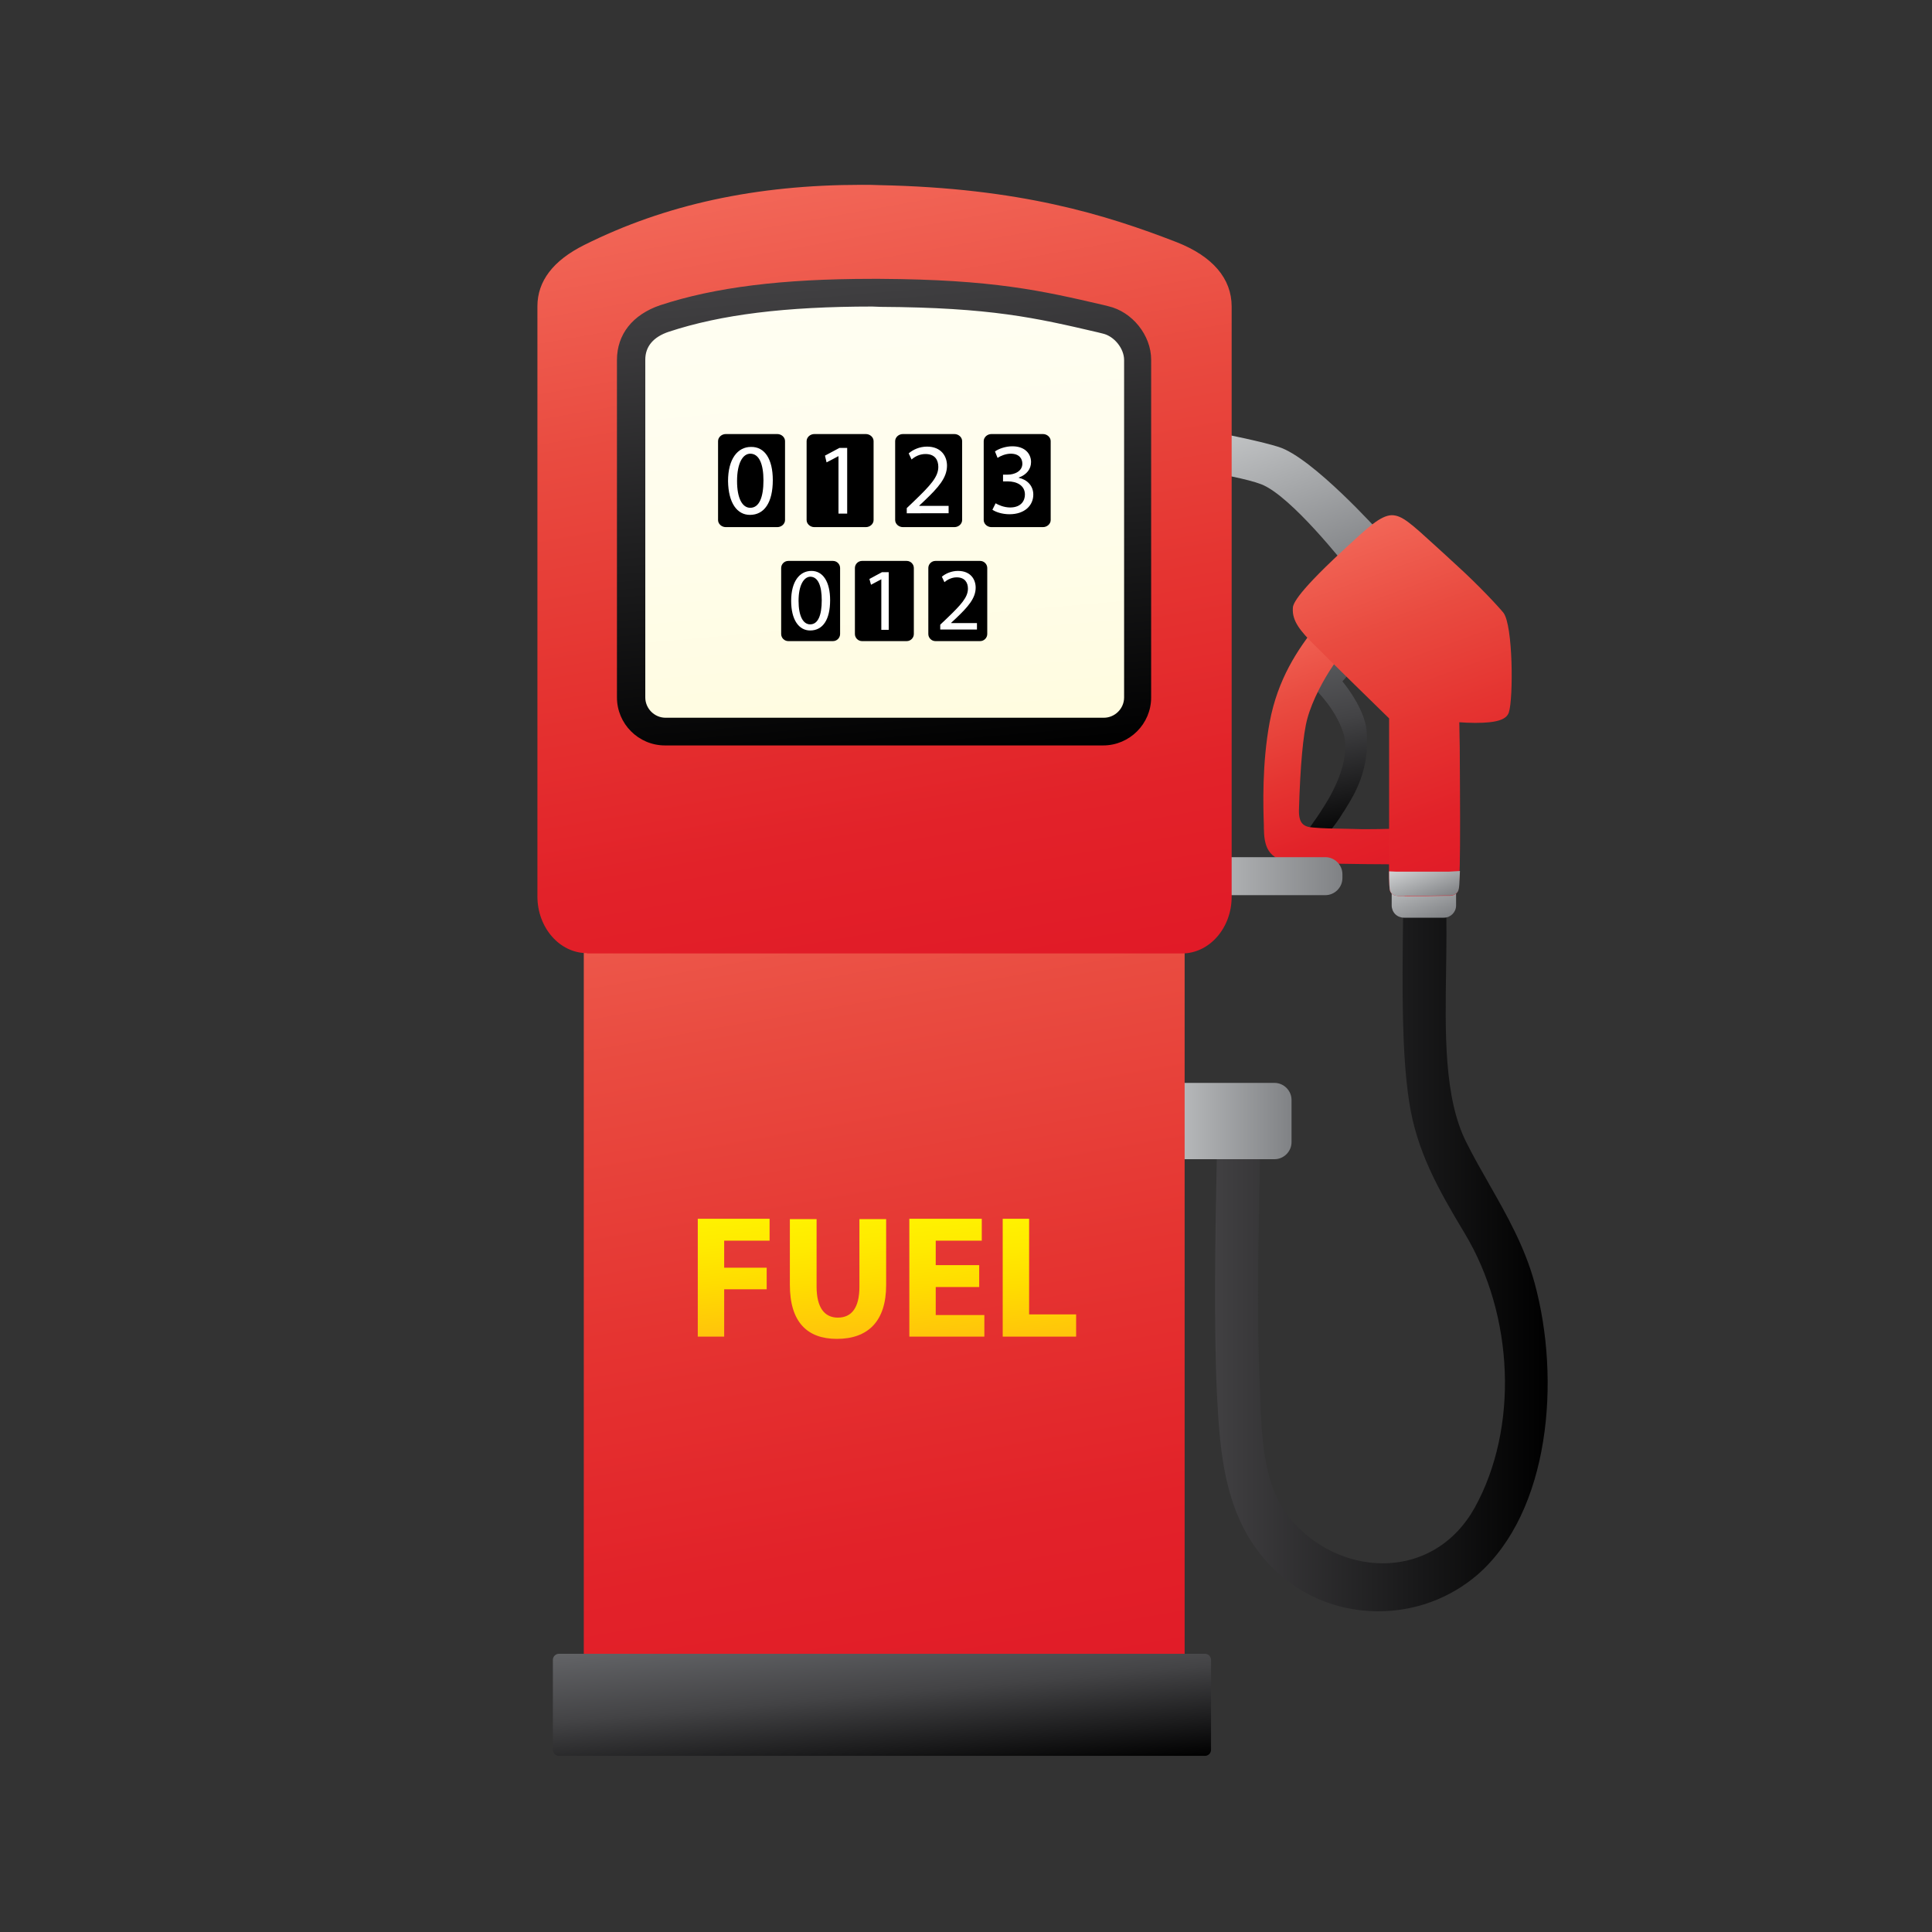 <?xml version="1.0" encoding="utf-8"?>
<!-- Generator: Adobe Illustrator 22.0.1, SVG Export Plug-In . SVG Version: 6.00 Build 0)  -->
<svg version="1.1" id="Layer_1" xmlns="http://www.w3.org/2000/svg" xmlns:xlink="http://www.w3.org/1999/xlink" x="0px" y="0px"
	 viewBox="0 0 600 600" style="enable-background:new 0 0 600 600;" xml:space="preserve">
<rect x="0" y="0" width="600" height="600" fill="#333333" stroke="none"/>
<style type="text/css">
	.st0{fill:url(#SVGID_1_);}
	.st1{display:none;fill:url(#SVGID_2_);}
	.st2{fill:url(#SVGID_3_);}
	.st3{display:none;fill:url(#SVGID_4_);}
	.st4{display:none;fill:url(#SVGID_5_);}
	.st5{fill:url(#SVGID_6_);}
	.st6{display:none;fill:url(#SVGID_7_);}
	.st7{fill:url(#SVGID_8_);}
	.st8{display:none;fill:url(#SVGID_9_);}
	.st9{display:none;fill:url(#SVGID_10_);}
	.st10{display:none;fill:url(#SVGID_11_);}
	.st11{fill:url(#SVGID_12_);}
	.st12{display:none;fill:url(#SVGID_13_);}
	.st13{display:none;fill:url(#SVGID_14_);}
	.st14{display:none;fill:url(#SVGID_15_);}
	.st15{fill:url(#SVGID_16_);}
	.st16{display:none;fill:url(#SVGID_17_);}
	.st17{display:none;fill:url(#SVGID_18_);}
	.st18{display:none;fill:url(#SVGID_19_);}
	.st19{fill:url(#SVGID_20_);}
	.st20{display:none;fill:url(#SVGID_21_);}
	.st21{display:none;fill:url(#SVGID_22_);}
	.st22{fill:url(#SVGID_23_);}
	.st23{fill:url(#SVGID_24_);}
	.st24{fill:url(#SVGID_25_);}
	.st25{display:none;fill:url(#SVGID_26_);}
	.st26{display:none;fill:url(#SVGID_27_);}
	.st27{fill:url(#SVGID_28_);}
	.st28{display:none;fill:url(#SVGID_29_);}
	.st29{display:none;fill:url(#SVGID_30_);}
	.st30{fill:url(#SVGID_31_);}
	.st31{display:none;fill:url(#SVGID_32_);}
	.st32{display:none;fill:url(#SVGID_33_);}
	.st33{fill:url(#SVGID_34_);}
	.st34{fill:url(#SVGID_35_);}
	.st35{fill:url(#SVGID_36_);}
	.st36{fill:url(#SVGID_37_);}
	.st37{display:none;fill:url(#SVGID_38_);}
	.st38{display:none;fill:url(#SVGID_39_);}
	.st39{fill:url(#SVGID_40_);}
	.st40{display:none;fill:url(#SVGID_41_);}
	.st41{display:none;fill:url(#SVGID_42_);}
	.st42{display:none;fill:url(#SVGID_43_);}
	.st43{fill:url(#SVGID_44_);}
	.st44{fill:url(#SVGID_45_);}
	.st45{display:none;fill:url(#SVGID_46_);}
	.st46{fill:#FFFFFF;}
	.st47{fill:url(#SVGID_47_);}
	.st48{display:none;fill:url(#SVGID_48_);}
	.st49{display:none;fill:url(#SVGID_49_);}
	.st50{display:none;fill:url(#SVGID_50_);}
</style>
<g>
	<g>
		<g>
			<g>
				<linearGradient id="SVGID_1_" gradientUnits="userSpaceOnUse" x1="377.308" y1="386.918" x2="480.405" y2="386.918">
					<stop  offset="0" style="stop-color:#414042"/>
					<stop  offset="0.573" style="stop-color:#1B1B1C"/>
					<stop  offset="1" style="stop-color:#000000"/>
				</linearGradient>
				<path class="st0" d="M428.1,500.4c-14.8,0-28.3-6.7-37.2-18.4c-10.4-13.7-12-30.4-12.9-47.7c-1.1-22.5-0.6-50.4-0.1-74.9
					c0.1-4.7,3.6-7.2,6.8-7.2c1.8,0,3.4,0.7,4.7,2c1.3,1.4,1.9,3.2,1.9,5.3l0,0.6c-0.4,20.7-1,46.3-0.2,66.6
					c0.1,1.5,0.1,3.1,0.2,4.7c0.4,14.2,0.9,30.3,9.5,40.4c7.2,8.6,17.9,13.7,28.6,13.7c12.1,0,22.5-6.3,28.6-17.3
					c13.6-24.6,12.3-59.6-3.2-85.3c-8.3-13.8-14.9-25.6-17.2-40.9c-2.3-14.9-2.1-35.5-1.9-53.7l0.1-7.7c0-4.7,3.4-7.2,6.6-7.2
					c3.2,0,6.6,2.4,6.7,7.1c0.2,6.6,0.1,13.7,0,20.4c-0.3,19.7-0.7,40.1,6.3,53.9c2.2,4.4,4.7,8.8,7.1,13c5.4,9.5,11,19.3,14.1,30.7
					c8.2,30.1,4.7,70.9-17.7,90.5C450.3,496.4,439.4,500.4,428.1,500.4L428.1,500.4z"/>
				<linearGradient id="SVGID_2_" gradientUnits="userSpaceOnUse" x1="377.416" y1="337.534" x2="492.853" y2="452.97">
					<stop  offset="0" style="stop-color:#636466"/>
					<stop  offset="2.143639e-02" style="stop-color:#616265"/>
					<stop  offset="0.433" style="stop-color:#434345"/>
					<stop  offset="0.774" style="stop-color:#1B1B1C"/>
					<stop  offset="1" style="stop-color:#000000"/>
				</linearGradient>
				<path class="st1" d="M475,399c-3-11.2-8.6-21-14-30.4c-2.4-4.2-4.9-8.6-7.1-13c-7.1-14.2-6.8-34.8-6.5-54.6
					c0.1-6.8,0.2-13.7,0-20.4c-0.2-7.6-10.4-7.6-10.4,0c0,2.5,0,5.1-0.1,7.7c-0.2,18.1-0.4,38.6,1.9,53.4c2.3,15.1,8.8,26.7,17,40.4
					c15.8,26.1,17.1,61.8,3.2,86.8c-6.4,11.5-17.3,18-29.9,18c-11.1,0-22.2-5.3-29.6-14.2c-8.8-10.5-9.4-26.9-9.8-41.3
					c0-1.6-0.1-3.2-0.2-4.7c-0.8-20.4-0.3-46.1,0.2-66.7l0-0.6c0-1.7-0.5-3.2-1.5-4.3c-0.9-1-2.2-1.5-3.6-1.5c-2.6,0-5.2,2-5.3,5.8
					c-0.5,24.4-1,52.4,0.1,74.8c0.8,17.1,2.4,33.6,12.6,46.9c8.6,11.3,21.8,17.8,36.1,17.8l0,0c11,0,21.5-3.9,29.6-11
					C479.7,468.8,483,428.7,475,399z"/>
				<g>
					<g>
						<g>
							<g>
								<linearGradient id="SVGID_3_" gradientUnits="userSpaceOnUse" x1="438.939" y1="268.415" x2="445.456" y2="286.32">
									<stop  offset="0" style="stop-color:#D1D3D4"/>
									<stop  offset="1" style="stop-color:#808285"/>
								</linearGradient>
								<path class="st2" d="M436,285v-1.9V285c-1,0-2-0.4-2.7-1.1c-0.7-0.7-1.1-1.7-1.1-2.7v-7.7c0-2.1,1.7-3.8,3.8-3.8h12.4
									c2.1,0,3.8,1.7,3.8,3.8v7.7c0,2.1-1.7,3.8-3.8,3.8H436z"/>
								
									<linearGradient id="SVGID_4_" gradientUnits="userSpaceOnUse" x1="485.633" y1="620.111" x2="490.834" y2="634.4" gradientTransform="matrix(1 0 0 1 -46.034 -349.888)">
									<stop  offset="0" style="stop-color:#D1D3D4"/>
									<stop  offset="1" style="stop-color:#808285"/>
								</linearGradient>
								<path class="st3" d="M450.3,281.2c0,1-0.8,1.9-1.9,1.9H436c-1,0-1.9-0.8-1.9-1.9v-7.7c0-1,0.8-1.9,1.9-1.9h12.4
									c1,0,1.9,0.8,1.9,1.9V281.2z"/>
								
									<linearGradient id="SVGID_5_" gradientUnits="userSpaceOnUse" x1="486.057" y1="621.279" x2="490.407" y2="633.231" gradientTransform="matrix(1 0 0 1 -46.034 -349.888)">
									<stop  offset="0" style="stop-color:#FFFFFF"/>
									<stop  offset="1" style="stop-color:#A9ABAE"/>
								</linearGradient>
								<path class="st4" d="M436,281.8c-0.3,0-0.6-0.3-0.6-0.6v-7.7c0-0.3,0.3-0.6,0.6-0.6h12.4c0.3,0,0.6,0.3,0.6,0.6v7.7
									c0,0.3-0.3,0.6-0.6,0.6H436z"/>
								
									<linearGradient id="SVGID_6_" gradientUnits="userSpaceOnUse" x1="-115.828" y1="-1173.693" x2="-62.727" y2="-1134.544" gradientTransform="matrix(0.731 0.682 -0.682 0.731 -308.658 1133.014)">
									<stop  offset="0" style="stop-color:#636466"/>
									<stop  offset="2.143639e-02" style="stop-color:#616265"/>
									<stop  offset="0.433" style="stop-color:#434345"/>
									<stop  offset="0.774" style="stop-color:#1B1B1C"/>
									<stop  offset="1" style="stop-color:#000000"/>
								</linearGradient>
								<path class="st5" d="M405.1,261c-0.2-0.2-0.3-0.3-0.3-0.6c-0.1-0.4,0-0.8,0.2-1.1c0,0,3.1-3.9,6.2-8.9
									c3.4-5.3,8.6-15.5,5.8-23.3c-2.4-6.9-7.6-12.2-9.7-14.2c-0.7-0.6-1.1-1-1.1-1c0,0,0,0-0.1-0.1c-0.4-0.3-0.5-0.9-0.3-1.4
									l6.1-15.2c0.2-0.4,0.5-0.7,0.9-0.8c0.4-0.1,0.8,0,1.1,0.3c0,0,8.9,8.5,8.9,8.5c0.5,0.5,0.5,1.2,0.1,1.7l-6,6.7
									c1.9,2.3,6.9,9.1,7.5,15.2c1.1,11.9-3.6,19.7-6.5,24.3c-0.3,0.5-0.6,1-0.9,1.4c-2.5,4.3-7,9.1-7.2,9.3
									c-0.3,0.3-0.8,0.5-1.3,0.3l-3-1C405.4,261.2,405.2,261.1,405.1,261z"/>
								
									<linearGradient id="SVGID_7_" gradientUnits="userSpaceOnUse" x1="-114.828" y1="-1172.956" x2="-63.727" y2="-1135.281" gradientTransform="matrix(0.731 0.682 -0.682 0.731 -308.658 1133.014)">
									<stop  offset="0" style="stop-color:#636466"/>
									<stop  offset="2.143639e-02" style="stop-color:#616265"/>
									<stop  offset="0.433" style="stop-color:#434345"/>
									<stop  offset="0.774" style="stop-color:#1B1B1C"/>
									<stop  offset="1" style="stop-color:#000000"/>
								</linearGradient>
								<path class="st6" d="M422,204.3l-6.7,7.5c0,0,7.2,8.3,7.9,15.3c1.2,12.8-4.7,20.7-7.2,25c-2.5,4.3-7,9-7,9l-3-1
									c0,0,3.1-3.9,6.3-9c2.6-4.1,9.1-15.5,6-24.4c-3.2-9.3-11.2-15.8-11.2-15.8l6.1-15.2L422,204.3z"/>
								<linearGradient id="SVGID_8_" gradientUnits="userSpaceOnUse" x1="395.271" y1="195.271" x2="424.545" y2="275.701">
									<stop  offset="0" style="stop-color:#F26657"/>
									<stop  offset="0.272" style="stop-color:#E94B40"/>
									<stop  offset="0.544" style="stop-color:#E53431"/>
									<stop  offset="0.794" style="stop-color:#E22229"/>
									<stop  offset="1" style="stop-color:#E11A27"/>
								</linearGradient>
								<path class="st7" d="M443.5,268.7c-0.1,0-8.7-0.3-13.5-0.3c-4.9,0-21.5-0.2-28.3-0.6c-8.3-0.6-9.1-5.4-9.2-10.7l0-0.9
									c-0.2-5.7-0.6-19,1.8-31.9c2.5-13.4,8.7-22.6,14.5-29.9c1.1-1.3,4.3-5,4.4-5.2c0.4-0.4,0.9-0.7,1.5-0.7c0,0,0,0,0,0
									c0.6,0,1.1,0.2,1.5,0.7l4.4,5.1c0.6,0.6,0.6,1.6,0.1,2.3c0,0-4.4,6.7-6.7,10.1c-2.8,4.1-6.4,10.6-8,16.5
									c-1.3,4.7-2.2,14.8-2.6,28.3c-0.1,4.3,1.5,5.3,4.4,5.5c3.2,0.3,5.9,0.3,11.1,0.4l4,0.1c0.7,0,1.5,0,2.3,0
									c7.7,0,17.3-0.6,17.4-0.6c0,0,0.1,0,0.1,0c1,0,1.8,0.7,1.9,1.7l0.8,8.1c0.1,0.6-0.1,1.1-0.5,1.5
									C444.6,268.4,444.1,268.7,443.5,268.7C443.5,268.7,443.5,268.7,443.5,268.7z"/>
								
									<linearGradient id="SVGID_9_" gradientUnits="userSpaceOnUse" x1="441.953" y1="546.971" x2="469.911" y2="623.784" gradientTransform="matrix(1 0 0 1 -46.034 -349.888)">
									<stop  offset="0" style="stop-color:#E23D33"/>
									<stop  offset="8.424473e-02" style="stop-color:#DE3A31"/>
									<stop  offset="0.689" style="stop-color:#BE2421"/>
									<stop  offset="1" style="stop-color:#B11C1A"/>
								</linearGradient>
								<path class="st8" d="M410.3,195.4c-5,6.3-11.7,15.5-14.1,29.1c-2.5,13.5-1.9,27.4-1.7,32.5c0.2,5.1,0.8,8.4,7.5,8.9
									c6.7,0.5,23.3,0.6,28.1,0.6c4.8,0,13.5,0.3,13.5,0.3l-0.8-8.1c0,0-11.8,0.8-19.9,0.6c-8.1-0.2-11.2-0.2-15.2-0.5
									c-3.7-0.3-6.4-1.9-6.2-7.5c0.2-5.6,0.7-21.6,2.6-28.8c1.9-6.8,5.9-13.7,8.2-17.1c2.3-3.4,6.7-10.1,6.7-10.1l-4.4-5.1
									C414.6,190.3,411.3,194.1,410.3,195.4z"/>
								
									<linearGradient id="SVGID_10_" gradientUnits="userSpaceOnUse" x1="442.444" y1="548.701" x2="469.213" y2="622.247" gradientTransform="matrix(1 0 0 1 -46.034 -349.888)">
									<stop  offset="0" style="stop-color:#F26657"/>
									<stop  offset="0.272" style="stop-color:#E94B40"/>
									<stop  offset="0.544" style="stop-color:#E53431"/>
									<stop  offset="0.794" style="stop-color:#E22229"/>
									<stop  offset="1" style="stop-color:#E11A27"/>
								</linearGradient>
								<path class="st9" d="M442.2,265.5c-2.7-0.1-8.5-0.3-12.1-0.3c-5.6,0-21.7-0.2-28-0.6c-5.5-0.4-6.1-2.5-6.3-7.7l0-1
									c-0.2-5.6-0.6-18.6,1.7-31.3c2.3-12.7,8.3-21.6,13.9-28.5c0.7-0.8,2.3-2.8,3.4-4l2.8,3.3c-1.2,1.9-4.3,6.6-6.2,9.3
									c-1.4,2.1-6.2,9.5-8.4,17.5c-1.7,6.3-2.4,19.3-2.7,29c-0.1,5.5,2.3,8.3,7.4,8.7c3.3,0.3,6,0.3,11.2,0.4c1.2,0,2.6,0,4.1,0.1
									c0.7,0,1.5,0,2.3,0c6.2,0,13.6-0.4,16.5-0.6L442.2,265.5z"/>
								
									<linearGradient id="SVGID_11_" gradientUnits="userSpaceOnUse" x1="463.519" y1="595.114" x2="465.585" y2="618.728" gradientTransform="matrix(1 0 0 1 -46.034 -349.888)">
									<stop  offset="0" style="stop-color:#E23D33"/>
									<stop  offset="8.424473e-02" style="stop-color:#DE3A31"/>
									<stop  offset="0.689" style="stop-color:#BE2421"/>
									<stop  offset="1" style="stop-color:#B11C1A"/>
								</linearGradient>
								<path class="st10" d="M436.2,263c-9.2,0-18.3,0.2-27.5,0c-4.1-0.1-8-0.9-10.6-4.4c-1.9-2.6-2.8-5.9-3.5-9.1
									c-0.2-0.8-0.3-1.5-0.4-2.3c0,4.2,0.1,7.6,0.2,9.7c0.2,5.1,0.8,8.4,7.5,8.9c6.7,0.5,23.3,0.6,28.1,0.6
									c4.8,0,13.5,0.3,13.5,0.3l-0.4-3.7C440.8,263,438.5,263,436.2,263z"/>
								<linearGradient id="SVGID_12_" gradientUnits="userSpaceOnUse" x1="379.966" y1="121.763" x2="402.334" y2="183.219">
									<stop  offset="0" style="stop-color:#D1D3D4"/>
									<stop  offset="1" style="stop-color:#808285"/>
								</linearGradient>
								<path class="st11" d="M419.6,176.7c-0.5,0-1-0.3-1.4-0.7c-0.2-0.2-17.2-22-26.5-25.6c-8.2-3.2-35.8-6.7-36.1-6.8
									c-0.8-0.1-1.5-0.7-1.6-1.5c0-0.1-0.5-2.4-0.4-5.5c0.1-2.4,0.6-4,0.8-4.7c0.3-0.8,1.1-1.5,1.9-1.5c0.1,0,0.2,0,0.3,0
									c1.2,0.2,30.4,5.2,40.5,8.4c10.5,3.3,31.1,26.2,32,27.2c0.7,0.8,0.6,2-0.1,2.7l-8,7.5c-0.4,0.3-0.8,0.5-1.3,0.5
									C419.7,176.7,419.7,176.7,419.6,176.7z"/>
								
									<linearGradient id="SVGID_13_" gradientUnits="userSpaceOnUse" x1="393.901" y1="638.489" x2="416.198" y2="699.75" gradientTransform="matrix(0.996 -8.510000e-02 8.510000e-02 0.996 -69.674 -479.94)">
									<stop  offset="0" style="stop-color:#D1D3D4"/>
									<stop  offset="1" style="stop-color:#808285"/>
								</linearGradient>
								<path class="st12" d="M356,141.7c0,0-0.4-2.1-0.4-5c0.1-2.3,0.6-3.9,0.8-4.3c0,0,30.2,5.2,40.3,8.4
									c10.1,3.2,31.2,26.6,31.2,26.6l-8,7.5c0,0-17.4-22.4-27.3-26.3C383.9,145.2,356,141.7,356,141.7z"/>
								
									<linearGradient id="SVGID_14_" gradientUnits="userSpaceOnUse" x1="406.62" y1="649.489" x2="404.541" y2="690.812" gradientTransform="matrix(0.996 -8.510000e-02 8.510000e-02 0.996 -69.674 -479.94)">
									<stop  offset="0" style="stop-color:#FFFFFF"/>
									<stop  offset="1" style="stop-color:#D1D3D4"/>
								</linearGradient>
								<path class="st13" d="M419.9,173c-3.7-4.6-18.1-22.1-27-25.6c-7.8-3-30.9-6.2-35.9-6.8c-0.1-0.8-0.2-2.2-0.2-3.9
									c0-1.2,0.2-2.2,0.4-2.9c5.5,1,30.2,5.3,39,8.1c8.6,2.7,25.8,21.1,29.8,25.4L419.9,173z"/>
								
									<linearGradient id="SVGID_15_" gradientUnits="userSpaceOnUse" x1="428.223" y1="477.76" x2="447.71" y2="531.298" gradientTransform="matrix(1 0 0 1 -46.034 -349.888)">
									<stop  offset="0" style="stop-color:#D1D3D4"/>
									<stop  offset="1" style="stop-color:#808285"/>
								</linearGradient>
								<path class="st14" d="M427.8,167.3c0,0-2-2.2-5-5.4c-2.1,2.1-5,3.2-7.6,0.5c-4.9-5.1-9.9-10.5-15.8-14.5
									c-3.1-2.1-7.4-3.5-11-4.2c-4.6-1-8.2-1.7-12.9-2.5c-8.5-1.4-13.2-2-20-3.7c0,2.5,0.4,4.1,0.4,4.1s27.9,3.5,36.5,6.9
									c9.9,3.8,27.3,26.3,27.3,26.3L427.8,167.3z"/>
								<linearGradient id="SVGID_16_" gradientUnits="userSpaceOnUse" x1="423.681" y1="162.793" x2="463.952" y2="273.434">
									<stop  offset="0" style="stop-color:#F26657"/>
									<stop  offset="0.272" style="stop-color:#E94B40"/>
									<stop  offset="0.544" style="stop-color:#E53431"/>
									<stop  offset="0.794" style="stop-color:#E22229"/>
									<stop  offset="1" style="stop-color:#E11A27"/>
								</linearGradient>
								<path class="st15" d="M436.2,278.3c-2.2,0-3.6,0-4.3-1.2c-0.5-0.8-0.6-0.9-0.5-22.9c0-4.2,0-8.5,0-12.3c0-8.6,0-16.3,0-18.8
									c-3.1-3-17.8-17.4-23-22.6c-4.7-4.6-7.1-7.7-6.9-11.5c0-1,0.1-3.7,15.3-17.8l1.5-1.4c6.3-5.8,10.4-9.7,13.9-9.8c0,0,0,0,0,0
									c3.2,0,5.9,2.5,13.9,9.8c1.8,1.6,3.8,3.5,6.1,5.6c7.4,6.7,13.5,13.4,14.7,14.9c3,3.9,3.1,26.5,1.7,30.9
									c-0.7,2.3-3.8,3.3-10.4,3.3c-1.9,0-3.7-0.1-5-0.2c0.1,3.6,0.2,11.2,0.2,19.3c0.2,32.5-0.3,33-1.1,33.8
									c-0.8,0.8-1.8,0.8-2.6,0.8l-1.5,0c-4,0.1-7.3,0.1-11.5,0.1H436.2z"/>
								
									<linearGradient id="SVGID_17_" gradientUnits="userSpaceOnUse" x1="470.388" y1="514.478" x2="509.344" y2="621.507" gradientTransform="matrix(1 0 0 1 -46.034 -349.888)">
									<stop  offset="0" style="stop-color:#E23D33"/>
									<stop  offset="8.424473e-02" style="stop-color:#DE3A31"/>
									<stop  offset="0.689" style="stop-color:#BE2421"/>
									<stop  offset="1" style="stop-color:#B11C1A"/>
								</linearGradient>
								<path class="st16" d="M409.7,199.2c-4.6-4.5-6.5-7.1-6.4-10.1c0.1-2.1,7.1-9.4,14.7-16.4c6.6-6.1,11.2-10.6,14.2-10.7
									c2.8-0.1,6.3,3.7,18.6,14.9c7.4,6.7,13.4,13.3,14.5,14.7c2.3,3,2.8,24.6,1.4,29.1c-0.9,3-15.5,1.6-15.5,1.6
									s0.2,10.2,0.2,21.4c0.1,13,0.1,31.8-0.5,32.4c-0.3,0.3-1.3,0.2-2.8,0.2c-4,0.1-7.3,0.1-11.5,0.1c-1.6,0-2.9,0-3.1-0.3
									c-0.4-0.7-0.2-20.5-0.3-34.2c0-10.5,0-19.6,0-19.6S415.6,204.9,409.7,199.2z"/>
								
									<linearGradient id="SVGID_18_" gradientUnits="userSpaceOnUse" x1="471.176" y1="516.165" x2="508.759" y2="619.423" gradientTransform="matrix(1 0 0 1 -46.034 -349.888)">
									<stop  offset="0" style="stop-color:#F26657"/>
									<stop  offset="0.272" style="stop-color:#E94B40"/>
									<stop  offset="0.544" style="stop-color:#E53431"/>
									<stop  offset="0.794" style="stop-color:#E22229"/>
									<stop  offset="1" style="stop-color:#E11A27"/>
								</linearGradient>
								<path class="st17" d="M436.2,274.5c-0.2,0-0.6,0-0.9,0c-0.1-3.3-0.1-12.6-0.1-20.3c0-4.2,0-8.5,0-12.3c0-10.3,0-19.5,0-19.6
									c0-0.5-0.2-1-0.6-1.3c-0.2-0.2-17.8-17.4-23.6-23.1c-4.4-4.3-5.9-6.4-5.8-8.6c0.3-1,3.6-5.4,14.1-15.2l1.5-1.4
									c5.1-4.7,9.4-8.8,11.5-8.8l0,0c1.6,0,5,3.1,11.2,8.8c1.8,1.6,3.8,3.5,6.2,5.6c7.2,6.5,13.1,13,14.2,14.4
									c1.7,2.3,2.5,22.3,1.2,27.3c-0.3,0.2-1.8,0.8-6.8,0.8c-3.5,0-6.7-0.3-6.8-0.3c-0.1,0-0.1,0-0.2,0c-0.5,0-0.9,0.2-1.3,0.5
									c-0.4,0.4-0.6,0.9-0.6,1.4c0,0.1,0.2,10.4,0.2,21.3c0.1,21.2-0.1,28.4-0.3,30.7h-0.6c-0.2,0-0.4,0-0.6,0
									c-4,0.1-7.3,0.1-11.5,0.1H436.2z"/>
								
									<linearGradient id="SVGID_19_" gradientUnits="userSpaceOnUse" x1="478.44" y1="512.655" x2="488.429" y2="626.829" gradientTransform="matrix(1 0 0 1 -46.034 -349.888)">
									<stop  offset="0" style="stop-color:#E23D33"/>
									<stop  offset="8.424473e-02" style="stop-color:#DE3A31"/>
									<stop  offset="0.689" style="stop-color:#BE2421"/>
									<stop  offset="1" style="stop-color:#B11C1A"/>
								</linearGradient>
								<path class="st18" d="M448,218c-6.4,0-10.6,0.2-14.1-2.5c-6.5-5-10.5-8.9-16.2-14.6c-4.1-4.1-8.8-8.7-6.9-15.1
									c0.9-2.9,3.2-5.5,5.2-7.8c1.8-2.1,3.5-4.2,5.3-6.2c2.6-3,5.4-5.7,7.9-8.8c-2.8,1.7-6.5,5.2-11.2,9.6
									c-7.6,7.1-14.6,14.3-14.7,16.4c-0.1,3,1.7,5.6,6.4,10.1c5.9,5.8,23.6,23.1,23.6,23.1s0,2.3,0,6c2.4-0.2,6-0.1,8.5,0
									c3.7,0.2,3.4,3.1,3.6,7.1c0.3,7.9,0.6,14.8,0,25.3c-0.2,4.4-3.8,5.9-7.4,4.1c-2-1-3.4-2.8-4.6-4.8c0,8.6,0,15.6,0.3,16
									c0.2,0.3,1.6,0.3,3.1,0.3c4.2,0,7.5,0,11.5-0.1c1.5,0,2.5,0.1,2.8-0.2c0.6-0.6,0.6-19.4,0.5-32.4
									c-0.1-11.1-0.2-21.4-0.2-21.4s14.6,1.4,15.5-1.6c0.8-2.5,1-10.3,0.6-17.2c-1.2,5.5-2,8.5-4.9,11.6
									C459.6,218.2,454.4,218,448,218z"/>
								<linearGradient id="SVGID_20_" gradientUnits="userSpaceOnUse" x1="440.271" y1="267.387" x2="444.985" y2="280.339">
									<stop  offset="0" style="stop-color:#D1D3D4"/>
									<stop  offset="1" style="stop-color:#808285"/>
								</linearGradient>
								<path class="st19" d="M436.2,278.3c-2.2,0-3.6,0-4.3-1.2c-0.3-0.5-0.4-0.8-0.5-4.4l0-2.1l2.1,0.1c0.3,0,0.6,0,0.9,0
									c0,0,8.4,0,11.2,0c2.1,0,3.8,0,4.4,0l3.4-0.2l-0.1,2.1c-0.1,3.5-0.3,4.1-0.9,4.7c-0.8,0.8-1.8,0.8-2.6,0.8l-1.5,0
									c-4,0.1-7.3,0.1-11.5,0.1H436.2z"/>
								
									<linearGradient id="SVGID_21_" gradientUnits="userSpaceOnUse" x1="486.892" y1="619.836" x2="490.055" y2="628.528" gradientTransform="matrix(1 0 0 1 -46.034 -349.888)">
									<stop  offset="0" style="stop-color:#D1D3D4"/>
									<stop  offset="1" style="stop-color:#808285"/>
								</linearGradient>
								<path class="st20" d="M436.7,276.3c4.2,0,7.5,0,11.5-0.1c1.5,0,2.5,0.1,2.8-0.2c0.2-0.2,0.3-1.4,0.4-3.4
									c-0.5,0-0.9,0-1.3,0.1c-1.9,0.1-13.8,0-15.6,0c-0.3,0-0.7,0-1,0c0,2,0.1,3.2,0.2,3.4C433.8,276.4,435.1,276.3,436.7,276.3z"
									/>
								
									<linearGradient id="SVGID_22_" gradientUnits="userSpaceOnUse" x1="487.096" y1="620.648" x2="489.758" y2="627.962" gradientTransform="matrix(1 0 0 1 -46.034 -349.888)">
									<stop  offset="0" style="stop-color:#FFFFFF"/>
									<stop  offset="1" style="stop-color:#A9ABAE"/>
								</linearGradient>
								<path class="st21" d="M436.2,275.7c-0.6,0-1.7,0-2.1-0.1c0-0.3-0.1-0.9-0.1-2.3c0.1,0,0.3,0,0.4,0c0.4,0,1.4,0,2.7,0
									c2.4,0,5.7,0,8.4,0c2.5,0,3.9,0,4.5,0c0.2,0,0.4,0,0.6,0c-0.1,1.5-0.2,2.1-0.2,2.3c-0.1,0-0.4,0-0.7,0l-1,0
									c-0.2,0-0.4,0-0.6,0c-4,0.1-7.3,0.1-11.5,0.1H436.2z"/>
							</g>
							
								<linearGradient id="SVGID_23_" gradientUnits="userSpaceOnUse" x1="-194.997" y1="-1187.114" x2="-191.193" y2="-1176.662" gradientTransform="matrix(0.731 0.682 -0.682 0.731 -308.658 1133.014)">
								<stop  offset="0" style="stop-color:#636466"/>
								<stop  offset="2.143639e-02" style="stop-color:#616265"/>
								<stop  offset="0.433" style="stop-color:#434345"/>
								<stop  offset="0.774" style="stop-color:#1B1B1C"/>
								<stop  offset="1" style="stop-color:#000000"/>
							</linearGradient>
							<path class="st22" d="M355.1,142.4c-0.2-0.2-0.3-0.4-0.4-0.7c-0.1-0.7-0.4-2.6-0.3-5.1c0.1-2.3,0.6-3.9,0.8-4.5l0-0.1
								c0.2-0.6,0.8-1,1.4-0.9l0.3,0.1c0.2,0,0.5,0.2,0.6,0.3c0.2,0.2,0.3,0.4,0.4,0.7c0.2,1.4,0.3,2.9,0.2,4.5
								c-0.1,1.6-0.4,3.3-1,5.2c-0.2,0.5-0.7,0.9-1.3,0.9C355.5,142.7,355.3,142.6,355.1,142.4z"/>
							
								<linearGradient id="SVGID_24_" gradientUnits="userSpaceOnUse" x1="-194.571" y1="-1185.946" x2="-191.617" y2="-1177.831" gradientTransform="matrix(0.731 0.682 -0.682 0.731 -308.658 1133.014)">
								<stop  offset="0" style="stop-color:#636466"/>
								<stop  offset="2.143639e-02" style="stop-color:#616265"/>
								<stop  offset="0.433" style="stop-color:#434345"/>
								<stop  offset="0.774" style="stop-color:#1B1B1C"/>
								<stop  offset="1" style="stop-color:#000000"/>
							</linearGradient>
							<path class="st23" d="M356.9,136.6c0.1-1.7,0-3.1-0.2-4.2c-0.2,0-0.3-0.1-0.3-0.1c-0.1,0.4-0.7,1.9-0.8,4.3
								c-0.1,2.4,0.2,4.2,0.3,4.8C356.4,140.1,356.8,138.3,356.9,136.6z"/>
						</g>
					</g>
				</g>
				<linearGradient id="SVGID_25_" gradientUnits="userSpaceOnUse" x1="355.345" y1="272.063" x2="416.919" y2="272.063">
					<stop  offset="0" style="stop-color:#D1D3D4"/>
					<stop  offset="1" style="stop-color:#808285"/>
				</linearGradient>
				<path class="st24" d="M360.6,278c-2.9,0-5.3-2.4-5.3-5.3v-1.2c0-2.9,2.4-5.3,5.3-5.3h51c2.9,0,5.3,2.4,5.3,5.3v1.2
					c0,2.9-2.4,5.3-5.3,5.3H360.6z"/>
				<linearGradient id="SVGID_26_" gradientUnits="userSpaceOnUse" x1="356.789" y1="272.063" x2="415.477" y2="272.063">
					<stop  offset="0" style="stop-color:#D1D3D4"/>
					<stop  offset="1" style="stop-color:#808285"/>
				</linearGradient>
				<path class="st25" d="M415.5,272.7c0,2.1-1.7,3.8-3.8,3.8h-51c-2.1,0-3.8-1.7-3.8-3.8v-1.2c0-2.1,1.7-3.8,3.8-3.8h51
					c2.1,0,3.8,1.7,3.8,3.8V272.7z"/>
				<linearGradient id="SVGID_27_" gradientUnits="userSpaceOnUse" x1="357.749" y1="271.703" x2="413.553" y2="271.703">
					<stop  offset="0" style="stop-color:#FFFFFF"/>
					<stop  offset="1" style="stop-color:#D1D3D4"/>
				</linearGradient>
				<path class="st26" d="M360.2,274.7c-1.3,0-2.4-1.1-2.4-2.4v-1.2c0-1.3,1.1-2.4,2.4-2.4h51c1.3,0,2.4,1.1,2.4,2.4v1.2
					c0,1.3-1.1,2.4-2.4,2.4H360.2z"/>
				<linearGradient id="SVGID_28_" gradientUnits="userSpaceOnUse" x1="350.456" y1="348.109" x2="401.127" y2="348.109">
					<stop  offset="0" style="stop-color:#D1D3D4"/>
					<stop  offset="1" style="stop-color:#808285"/>
				</linearGradient>
				<path class="st27" d="M355.7,360c-2.9,0-5.3-2.4-5.3-5.3v-13.1c0-2.9,2.4-5.3,5.3-5.3h40.1c2.9,0,5.3,2.4,5.3,5.3v13.1
					c0,2.9-2.4,5.3-5.3,5.3H355.7z"/>
				<linearGradient id="SVGID_29_" gradientUnits="userSpaceOnUse" x1="351.899" y1="348.111" x2="399.683" y2="348.111">
					<stop  offset="0" style="stop-color:#D1D3D4"/>
					<stop  offset="1" style="stop-color:#808285"/>
				</linearGradient>
				<path class="st28" d="M399.7,354.7c0,2.1-1.7,3.8-3.8,3.8h-40.1c-2.1,0-3.8-1.7-3.8-3.8v-13.1c0-2.1,1.7-3.8,3.8-3.8h40.1
					c2.1,0,3.8,1.7,3.8,3.8V354.7z"/>
				<linearGradient id="SVGID_30_" gradientUnits="userSpaceOnUse" x1="353.341" y1="347.87" x2="397.277" y2="347.87">
					<stop  offset="0" style="stop-color:#FFFFFF"/>
					<stop  offset="1" style="stop-color:#D1D3D4"/>
				</linearGradient>
				<path class="st29" d="M355.3,356.4c-1.1,0-1.9-0.9-1.9-1.9v-13.1c0-1.1,0.9-1.9,1.9-1.9h40.1c1.1,0,1.9,0.9,1.9,1.9v13.1
					c0,1.1-0.9,1.9-1.9,1.9H355.3z"/>
				<linearGradient id="SVGID_31_" gradientUnits="userSpaceOnUse" x1="247.589" y1="233.632" x2="301.645" y2="540.2">
					<stop  offset="0" style="stop-color:#F26657"/>
					<stop  offset="0.272" style="stop-color:#E94B40"/>
					<stop  offset="0.544" style="stop-color:#E53431"/>
					<stop  offset="0.794" style="stop-color:#E22229"/>
					<stop  offset="1" style="stop-color:#E11A27"/>
				</linearGradient>
				<path class="st30" d="M192.2,530.3c-6,0-10.9-5.1-10.9-11.4V255c0-6.3,4.9-11.4,10.9-11.4H357c6,0,10.9,5.1,10.9,11.4v263.9
					c0,6.3-4.9,11.4-10.9,11.4H192.2z"/>
				<linearGradient id="SVGID_32_" gradientUnits="userSpaceOnUse" x1="247.923" y1="235.526" x2="301.31" y2="538.304">
					<stop  offset="0" style="stop-color:#E23D33"/>
					<stop  offset="8.424473e-02" style="stop-color:#DE3A31"/>
					<stop  offset="0.689" style="stop-color:#BE2421"/>
					<stop  offset="1" style="stop-color:#B11C1A"/>
				</linearGradient>
				<path class="st31" d="M366,518.9c0,5.2-4,9.5-9,9.5H192.2c-5,0-9-4.2-9-9.5V255c0-5.2,4-9.5,9-9.5H357c5,0,9,4.2,9,9.5V518.9z"
					/>
				<linearGradient id="SVGID_33_" gradientUnits="userSpaceOnUse" x1="248.925" y1="241.212" x2="300.308" y2="532.619">
					<stop  offset="0" style="stop-color:#F26657"/>
					<stop  offset="0.272" style="stop-color:#E94B40"/>
					<stop  offset="0.544" style="stop-color:#E53431"/>
					<stop  offset="0.794" style="stop-color:#E22229"/>
					<stop  offset="1" style="stop-color:#E11A27"/>
				</linearGradient>
				<path class="st32" d="M192.2,522.6c-1.8,0-3.2-1.7-3.2-3.7V255c0-2,1.4-3.7,3.2-3.7H357c1.8,0,3.2,1.7,3.2,3.7v263.9
					c0,2-1.4,3.7-3.2,3.7H192.2z"/>
				<g>
					<linearGradient id="SVGID_34_" gradientUnits="userSpaceOnUse" x1="319.819" y1="377.78" x2="323.172" y2="416.111">
						<stop  offset="0" style="stop-color:#FFF200"/>
						<stop  offset="0.224" style="stop-color:#FFEB00"/>
						<stop  offset="0.544" style="stop-color:#FFDD00"/>
						<stop  offset="0.92" style="stop-color:#FFC709"/>
						<stop  offset="1" style="stop-color:#FFC20E"/>
					</linearGradient>
					<polygon class="st33" points="319.6,408.2 319.6,378.5 311.4,378.5 311.4,415.1 334.2,415.1 334.2,408.2 					"/>
					<linearGradient id="SVGID_35_" gradientUnits="userSpaceOnUse" x1="291.957" y1="377.679" x2="295.314" y2="416.052">
						<stop  offset="0" style="stop-color:#FFF200"/>
						<stop  offset="0.224" style="stop-color:#FFEB00"/>
						<stop  offset="0.544" style="stop-color:#FFDD00"/>
						<stop  offset="0.92" style="stop-color:#FFC709"/>
						<stop  offset="1" style="stop-color:#FFC20E"/>
					</linearGradient>
					<polygon class="st34" points="290.6,399.7 304.1,399.7 304.1,392.9 290.6,392.9 290.6,385.3 304.9,385.3 304.9,378.5 
						282.4,378.5 282.4,415.1 305.7,415.1 305.7,408.4 290.6,408.4 					"/>
					<linearGradient id="SVGID_36_" gradientUnits="userSpaceOnUse" x1="259.123" y1="377.305" x2="262.474" y2="415.606">
						<stop  offset="0" style="stop-color:#FFF200"/>
						<stop  offset="0.224" style="stop-color:#FFEB00"/>
						<stop  offset="0.544" style="stop-color:#FFDD00"/>
						<stop  offset="0.92" style="stop-color:#FFC709"/>
						<stop  offset="1" style="stop-color:#FFC20E"/>
					</linearGradient>
					<path class="st35" d="M266.9,399.6c0,6.5-2.4,9.6-6.7,9.6c-4.2,0-6.6-3.2-6.6-9.6v-21h-8.3V399c0,11.6,5.4,16.8,14.6,16.8
						c9.6,0,15.3-5.4,15.3-16.7v-20.5h-8.3V399.6z"/>
					<linearGradient id="SVGID_37_" gradientUnits="userSpaceOnUse" x1="226.156" y1="377.688" x2="229.399" y2="414.755">
						<stop  offset="0" style="stop-color:#FFF200"/>
						<stop  offset="0.224" style="stop-color:#FFEB00"/>
						<stop  offset="0.544" style="stop-color:#FFDD00"/>
						<stop  offset="0.92" style="stop-color:#FFC709"/>
						<stop  offset="1" style="stop-color:#FFC20E"/>
					</linearGradient>
					<polygon class="st36" points="216.7,415.1 224.9,415.1 224.9,400.4 238.1,400.4 238.1,393.7 224.9,393.7 224.9,385.3 
						239,385.3 239,378.5 216.7,378.5 					"/>
				</g>
				<linearGradient id="SVGID_38_" gradientUnits="userSpaceOnUse" x1="252.685" y1="262.537" x2="301.31" y2="538.304">
					<stop  offset="0" style="stop-color:#E23D33"/>
					<stop  offset="8.424473e-02" style="stop-color:#DE3A31"/>
					<stop  offset="0.689" style="stop-color:#BE2421"/>
					<stop  offset="1" style="stop-color:#B11C1A"/>
				</linearGradient>
				<path class="st37" d="M357,245.5h-7.7c1.9,1.6,3.2,3.9,3.2,6.6v237.6c0,4.7-3.8,8.5-8.4,8.5h-155c-2.3,0-4.4-0.9-5.9-2.4v23.1
					c0,5.2,4,9.5,9,9.5H357c5,0,9-4.2,9-9.5V255C366,249.7,362,245.5,357,245.5z"/>
				<linearGradient id="SVGID_39_" gradientUnits="userSpaceOnUse" x1="265.725" y1="232.387" x2="282.288" y2="326.317">
					<stop  offset="0" style="stop-color:#E23D33"/>
					<stop  offset="0.522" style="stop-color:#D12D28"/>
					<stop  offset="1" style="stop-color:#C52120"/>
				</linearGradient>
				<path class="st38" d="M357,245.5H192.2c-5,0-9,4.2-9,9.5v56.6H366V255C366,249.7,362,245.5,357,245.5z"/>
				<linearGradient id="SVGID_40_" gradientUnits="userSpaceOnUse" x1="251.642" y1="56.535" x2="296.106" y2="308.704">
					<stop  offset="0" style="stop-color:#F26657"/>
					<stop  offset="0.272" style="stop-color:#E94B40"/>
					<stop  offset="0.544" style="stop-color:#E53431"/>
					<stop  offset="0.794" style="stop-color:#E22229"/>
					<stop  offset="1" style="stop-color:#E11A27"/>
				</linearGradient>
				<path class="st39" d="M182.3,296c-8.5,0-15.4-7.9-15.4-17.6V95.1c0-7.8,4.9-14.2,14.5-19c25.2-12.6,53.4-18.7,86.2-18.7
					c1.9,0,3.7,0,5.7,0.1c43.4,0.9,69.9,9.1,92.1,17.7c11.2,4.4,17.1,11.3,17.1,20v183.3c0,9.7-6.9,17.6-15.4,17.6H182.3z"/>
				<linearGradient id="SVGID_41_" gradientUnits="userSpaceOnUse" x1="251.97" y1="58.419" x2="295.768" y2="306.81">
					<stop  offset="0" style="stop-color:#E23D33"/>
					<stop  offset="8.424473e-02" style="stop-color:#DE3A31"/>
					<stop  offset="0.689" style="stop-color:#BE2421"/>
					<stop  offset="1" style="stop-color:#B11C1A"/>
				</linearGradient>
				<path class="st40" d="M380.4,278.4c0,8.6-6,15.6-13.5,15.6H182.3c-7.4,0-13.5-7-13.5-15.6V95.1c0-8.6,6.6-13.9,13.5-17.3
					c20.7-10.3,49.1-19.3,90.9-18.4c39.9,0.8,65.7,7.5,91.4,17.6c9.2,3.6,15.9,9.5,15.9,18.2V278.4z"/>
				<linearGradient id="SVGID_42_" gradientUnits="userSpaceOnUse" x1="252.976" y1="64.119" x2="294.766" y2="301.122">
					<stop  offset="0" style="stop-color:#F26657"/>
					<stop  offset="0.272" style="stop-color:#E94B40"/>
					<stop  offset="0.544" style="stop-color:#E53431"/>
					<stop  offset="0.794" style="stop-color:#E22229"/>
					<stop  offset="1" style="stop-color:#E11A27"/>
				</linearGradient>
				<path class="st41" d="M182.3,288.3c-4.2,0-7.7-4.5-7.7-9.9V95.1c0-3,1.1-7.6,10.3-12.2C208.9,70.9,236,65,267.5,65
					c1.8,0,3.6,0,5.5,0.1c39.8,0.8,64.5,7.5,89.4,17.2c8.1,3.2,12.2,7.5,12.2,12.8v183.3c0,5.4-3.5,9.9-7.7,9.9H182.3z"/>
				<linearGradient id="SVGID_43_" gradientUnits="userSpaceOnUse" x1="258.51" y1="95.382" x2="295.79" y2="306.806">
					<stop  offset="0" style="stop-color:#E23D33"/>
					<stop  offset="8.424473e-02" style="stop-color:#DE3A31"/>
					<stop  offset="0.689" style="stop-color:#BE2421"/>
					<stop  offset="1" style="stop-color:#B11C1A"/>
				</linearGradient>
				<path class="st42" d="M364.6,76.9c-0.1-0.1-0.3-0.1-0.4-0.2c1,2,1.6,4.3,1.6,6.8v183.3c0,8.6-6,15.6-13.5,15.6h-183
					c1.6,6.6,6.8,11.5,13,11.5H367c7.4,0,13.5-7,13.5-15.6V95.1C380.4,86.5,373.8,80.5,364.6,76.9z"/>
				<linearGradient id="SVGID_44_" gradientUnits="userSpaceOnUse" x1="268.357" y1="92.642" x2="280.357" y2="229.802">
					<stop  offset="0" style="stop-color:#FFFEF2"/>
					<stop  offset="0.462" style="stop-color:#FFFDEC"/>
					<stop  offset="1" style="stop-color:#FFFCDF"/>
				</linearGradient>
				<path class="st43" d="M350.4,216.6c0,4.3-3.4,7.7-7.7,7.7H206.5c-4.3,0-7.7-3.4-7.7-7.7V111.8c0-4.3,2.4-8.1,8.4-10.1
					c16-5.3,36.2-8,66-7.9c35.4,0.2,49.4,3.7,69.4,8.3c4.1,1,7.7,5.4,7.7,9.6V216.6z"/>
				<g>
					<g>
						<path d="M243.8,161.5c0,1.2-1.1,2.2-2.4,2.2h-16c-1.3,0-2.4-1-2.4-2.2V137c0-1.2,1.1-2.2,2.4-2.2h16c1.3,0,2.4,1,2.4,2.2
							V161.5z"/>
						<path d="M271.3,161.5c0,1.2-1.1,2.2-2.4,2.2h-16c-1.3,0-2.4-1-2.4-2.2V137c0-1.2,1.1-2.2,2.4-2.2h16c1.3,0,2.4,1,2.4,2.2
							V161.5z"/>
						<path d="M298.8,161.5c0,1.2-1.1,2.2-2.4,2.2h-16c-1.3,0-2.4-1-2.4-2.2V137c0-1.2,1.1-2.2,2.4-2.2h16c1.3,0,2.4,1,2.4,2.2
							V161.5z"/>
						<path d="M326.3,161.5c0,1.2-1.1,2.2-2.4,2.2h-16c-1.3,0-2.4-1-2.4-2.2V137c0-1.2,1.1-2.2,2.4-2.2h16c1.3,0,2.4,1,2.4,2.2
							V161.5z"/>
					</g>
					<g>
						<path d="M260.9,196.9c0,1.2-1,2.2-2.2,2.2h-13.9c-1.2,0-2.2-1-2.2-2.2v-20.5c0-1.2,1-2.2,2.2-2.2h13.9c1.2,0,2.2,1,2.2,2.2
							V196.9z"/>
						<path d="M306.6,196.9c0,1.2-1,2.2-2.2,2.2h-13.9c-1.2,0-2.2-1-2.2-2.2v-20.5c0-1.2,1-2.2,2.2-2.2h13.9c1.2,0,2.2,1,2.2,2.2
							V196.9z"/>
						<path d="M283.8,196.9c0,1.2-1,2.2-2.2,2.2h-13.9c-1.2,0-2.2-1-2.2-2.2v-20.5c0-1.2,1-2.2,2.2-2.2h13.9c1.2,0,2.2,1,2.2,2.2
							V196.9z"/>
					</g>
				</g>
				<linearGradient id="SVGID_45_" gradientUnits="userSpaceOnUse" x1="267.729" y1="85.465" x2="280.986" y2="236.992">
					<stop  offset="0" style="stop-color:#414042"/>
					<stop  offset="0.573" style="stop-color:#1B1B1C"/>
					<stop  offset="1" style="stop-color:#000000"/>
				</linearGradient>
				<path class="st44" d="M206.5,231.5c-8.2,0-14.9-6.7-14.9-14.9V111.8c0-8,4.9-14.1,13.4-17c17-5.6,37.9-8.2,65.8-8.2l2.5,0
					c35.2,0.2,50.3,3.7,69.3,8.1l1.6,0.4c7.4,1.7,13.3,9,13.3,16.6v104.9c0,8.2-6.7,14.9-14.9,14.9H206.5z M270.9,95.2
					c-27,0-47,2.5-63.1,7.8c-4.9,1.6-7.4,4.6-7.4,8.7v104.9c0,3.4,2.8,6.3,6.3,6.3h136.1c3.4,0,6.3-2.8,6.3-6.3V111.8
					c0-3.6-3.1-7.4-6.6-8.2l-1.6-0.4c-19.3-4.5-33.2-7.7-67.4-7.9L270.9,95.2z"/>
				<linearGradient id="SVGID_46_" gradientUnits="userSpaceOnUse" x1="267.856" y1="86.901" x2="280.861" y2="235.553">
					<stop  offset="0" style="stop-color:#636466"/>
					<stop  offset="2.143639e-02" style="stop-color:#616265"/>
					<stop  offset="0.433" style="stop-color:#434345"/>
					<stop  offset="0.774" style="stop-color:#1B1B1C"/>
					<stop  offset="1" style="stop-color:#000000"/>
				</linearGradient>
				<path class="st45" d="M344,96.5l-1.6-0.4c-19-4.4-34-7.9-69-8.1l-2.5,0c-27.8,0-48.5,2.6-65.4,8.2c-7.9,2.6-12.4,8.3-12.4,15.6
					v104.9c0,7.4,6,13.5,13.5,13.5h136.1c7.4,0,13.5-6,13.5-13.5V111.8C356.2,104.8,350.8,98.1,344,96.5z M350.4,216.6
					c0,4.3-3.4,7.7-7.7,7.7H206.5c-4.3,0-7.7-3.4-7.7-7.7V111.8c0-4.3,2.4-8.1,8.4-10.1c16-5.3,36.2-8,66-7.9
					c35.4,0.2,49.4,3.7,69.4,8.3c4.1,1,7.7,5.4,7.7,9.6V216.6z"/>
				<g>
					<path class="st46" d="M240,149.1c0,6.9-2.6,10.8-7.1,10.8c-4,0-6.7-3.7-6.8-10.5c0-6.9,3-10.6,7.1-10.6
						C237.5,138.7,240,142.6,240,149.1z M228.9,149.4c0,5.3,1.6,8.3,4.1,8.3c2.8,0,4.1-3.3,4.1-8.5c0-5-1.3-8.3-4.1-8.3
						C230.7,140.9,228.9,143.8,228.9,149.4z"/>
				</g>
				<g>
					<path class="st46" d="M260.3,141.7L260.3,141.7l-3.6,1.9l-0.5-2.1l4.5-2.4h2.4v20.4h-2.7V141.7z"/>
				</g>
				<g>
					<path class="st46" d="M281.6,159.5v-1.7l2.2-2.1c5.2-5,7.6-7.6,7.6-10.7c0-2.1-1-4-4-4c-1.9,0-3.4,0.9-4.3,1.7l-0.9-1.9
						c1.4-1.2,3.4-2.1,5.7-2.1c4.4,0,6.2,3,6.2,5.9c0,3.8-2.7,6.8-7,10.9l-1.6,1.5v0.1h9.1v2.3H281.6z"/>
				</g>
				<g>
					<path class="st46" d="M309.2,156.3c0.8,0.5,2.6,1.3,4.5,1.3c3.5,0,4.6-2.2,4.6-4c0-2.9-2.6-4.1-5.3-4.1h-1.5v-2.1h1.5
						c2,0,4.5-1,4.5-3.4c0-1.6-1-3.1-3.6-3.1c-1.6,0-3.2,0.7-4.1,1.3l-0.8-2c1.1-0.8,3.2-1.6,5.4-1.6c4,0,5.8,2.4,5.8,4.9
						c0,2.1-1.3,3.9-3.8,4.8v0.1c2.5,0.5,4.5,2.4,4.5,5.2c0,3.3-2.6,6.1-7.4,6.1c-2.3,0-4.3-0.7-5.3-1.4L309.2,156.3z"/>
				</g>
				<g>
					<path class="st46" d="M257.8,186.4c0,6.1-2.3,9.4-6.2,9.4c-3.5,0-5.9-3.3-5.9-9.2c0-6,2.6-9.3,6.3-9.3
						C255.6,177.3,257.8,180.7,257.8,186.4z M248,186.6c0,4.7,1.4,7.3,3.6,7.3c2.5,0,3.6-2.9,3.6-7.5c0-4.4-1.1-7.3-3.6-7.3
						C249.6,179.2,248,181.8,248,186.6z"/>
				</g>
				<g>
					<path class="st46" d="M273.7,179.9L273.7,179.9l-3.2,1.7l-0.5-1.8l3.9-2.1h2.1v17.9h-2.3V179.9z"/>
				</g>
				<g>
					<path class="st46" d="M292,195.5V194l1.9-1.8c4.6-4.4,6.7-6.7,6.7-9.4c0-1.8-0.9-3.5-3.5-3.5c-1.6,0-3,0.8-3.8,1.5l-0.8-1.7
						c1.2-1,3-1.8,5-1.8c3.9,0,5.5,2.6,5.5,5.2c0,3.3-2.4,6-6.2,9.6l-1.4,1.3v0.1h8v2H292z"/>
				</g>
			</g>
			<g>
				<linearGradient id="SVGID_47_" gradientUnits="userSpaceOnUse" x1="271.753" y1="504.999" x2="276.035" y2="553.938">
					<stop  offset="0" style="stop-color:#636466"/>
					<stop  offset="2.143639e-02" style="stop-color:#616265"/>
					<stop  offset="0.433" style="stop-color:#434345"/>
					<stop  offset="0.774" style="stop-color:#1B1B1C"/>
					<stop  offset="1" style="stop-color:#000000"/>
				</linearGradient>
				<path class="st47" d="M173.6,545.3c-1.1,0-1.9-0.9-1.9-1.9v-27.9c0-1.1,0.9-1.9,1.9-1.9h200.6c1.1,0,1.9,0.9,1.9,1.9v27.9
					c0,1.1-0.9,1.9-1.9,1.9H173.6z"/>
				<linearGradient id="SVGID_48_" gradientUnits="userSpaceOnUse" x1="271.921" y1="506.916" x2="275.867" y2="552.02">
					<stop  offset="0" style="stop-color:#939598"/>
					<stop  offset="1" style="stop-color:#4D4D4F"/>
				</linearGradient>
				<rect x="173.6" y="515.5" class="st48" width="200.6" height="27.9"/>
				<linearGradient id="SVGID_49_" gradientUnits="userSpaceOnUse" x1="272.283" y1="511.069" x2="275.503" y2="547.869">
					<stop  offset="0" style="stop-color:#D1D3D4"/>
					<stop  offset="1" style="stop-color:#808285"/>
				</linearGradient>
				<rect x="177.4" y="519.4" class="st49" width="192.9" height="20.2"/>
				<linearGradient id="SVGID_50_" gradientUnits="userSpaceOnUse" x1="273.42" y1="520.428" x2="274.898" y2="548.622">
					<stop  offset="0" style="stop-color:#939598"/>
					<stop  offset="1" style="stop-color:#4D4D4F"/>
				</linearGradient>
				<polygon class="st50" points="367.1,515.5 367.1,535.3 173.6,535.3 173.6,543.4 374.2,543.4 374.2,515.5 				"/>
			</g>
		</g>
	</g>
</g>
</svg>
